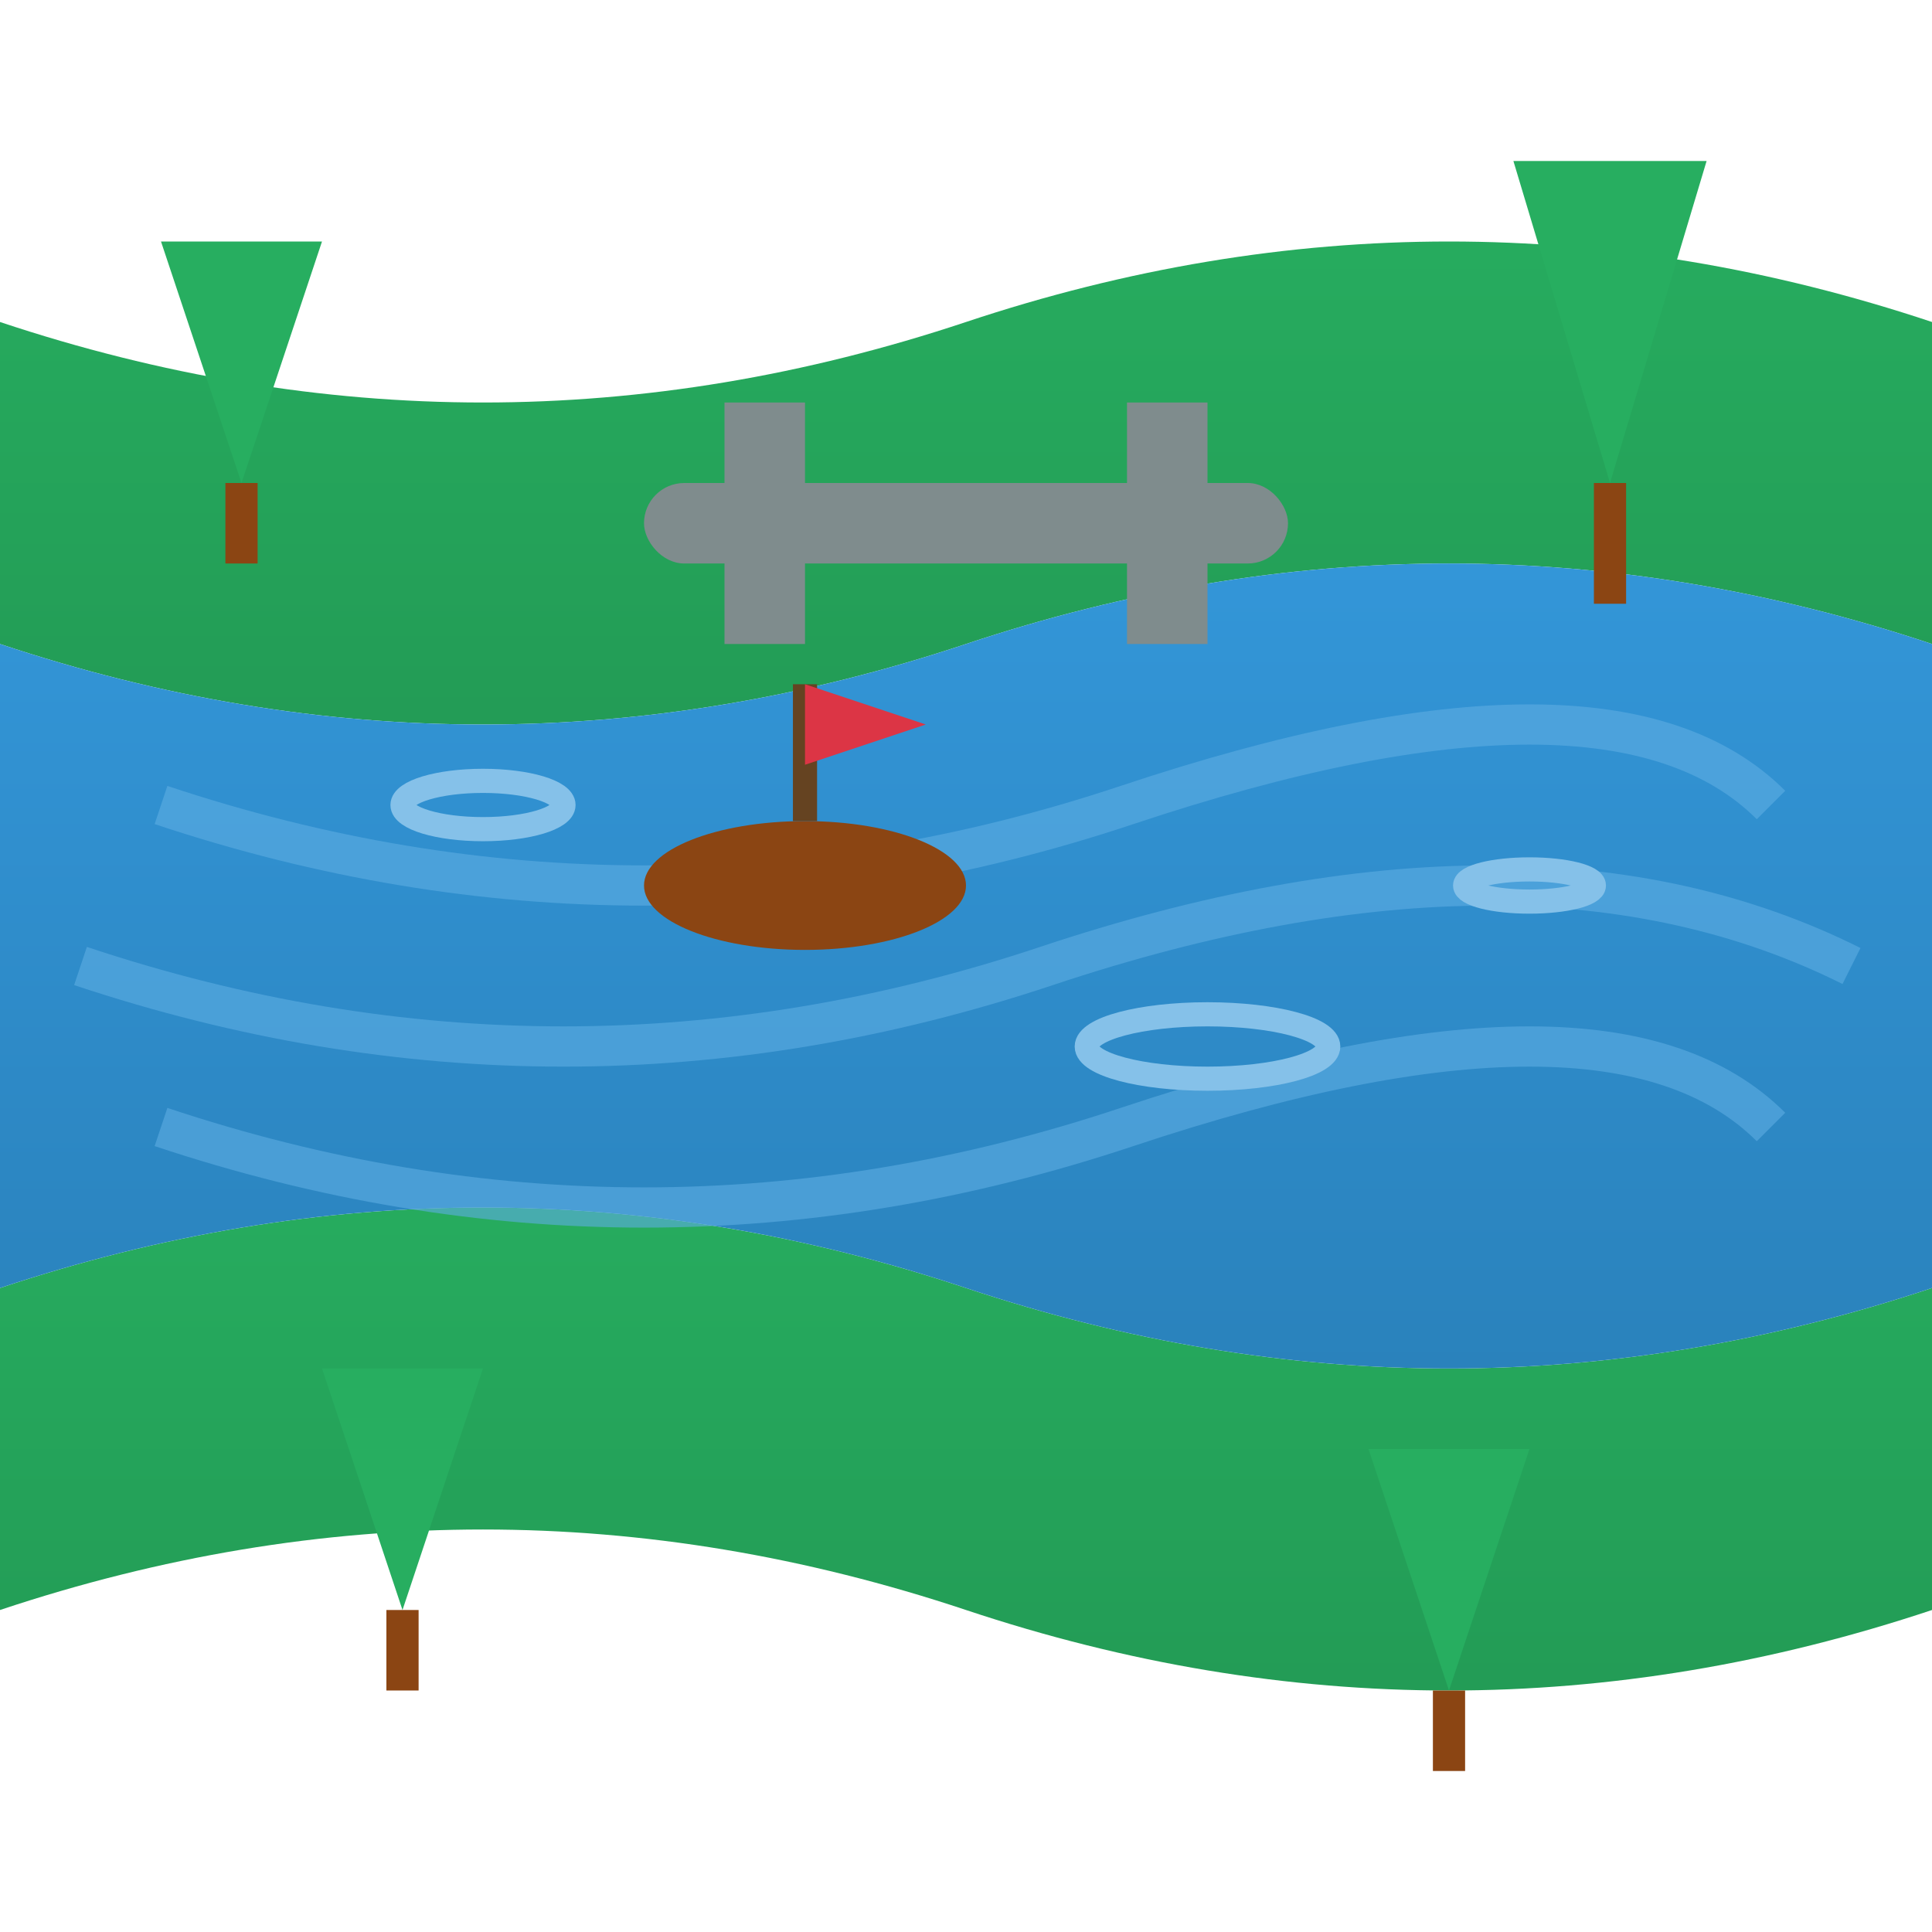 <svg viewBox="0 0 24 24" xmlns="http://www.w3.org/2000/svg">
  <defs>
    <linearGradient id="riverGradient" x1="0%" y1="0%" x2="0%" y2="100%">
      <stop offset="0%" style="stop-color:#3498db;stop-opacity:1" />
      <stop offset="100%" style="stop-color:#2980b9;stop-opacity:1" />
    </linearGradient>
    
    <linearGradient id="bankGradient" x1="0%" y1="0%" x2="0%" y2="100%">
      <stop offset="0%" style="stop-color:#27ae60;stop-opacity:1" />
      <stop offset="100%" style="stop-color:#229954;stop-opacity:1" />
    </linearGradient>
  </defs>
  
  <!-- River banks -->
  <path d="M0 4 Q6 6 12 4 Q18 2 24 4 L24 8 Q18 6 12 8 Q6 10 0 8 Z" 
        fill="url(#bankGradient)"/>
  
  <path d="M0 16 Q6 14 12 16 Q18 18 24 16 L24 20 Q18 22 12 20 Q6 18 0 20 Z" 
        fill="url(#bankGradient)"/>
  
  <!-- River water -->
  <path d="M0 8 Q6 10 12 8 Q18 6 24 8 L24 16 Q18 18 12 16 Q6 14 0 16 Z" 
        fill="url(#riverGradient)"/>
  
  <!-- Water flow lines -->
  <path d="M2 10 Q8 12 14 10 Q20 8 22 10" 
        stroke="#5dade2" stroke-width="0.5" fill="none" opacity="0.6"/>
  
  <path d="M1 12 Q7 14 13 12 Q19 10 23 12" 
        stroke="#5dade2" stroke-width="0.5" fill="none" opacity="0.6"/>
  
  <path d="M2 14 Q8 16 14 14 Q20 12 22 14" 
        stroke="#5dade2" stroke-width="0.5" fill="none" opacity="0.6"/>
  
  <!-- Bridge -->
  <rect x="8" y="6" width="8" height="1" fill="#7f8c8d" rx="0.5"/>
  <rect x="9" y="5" width="1" height="3" fill="#7f8c8d"/>
  <rect x="14" y="5" width="1" height="3" fill="#7f8c8d"/>
  
  <!-- Trees on banks -->
  <g transform="translate(3, 4)">
    <polygon points="0,2 -1,-1 1,-1" fill="#27ae60"/>
    <rect x="-0.2" y="2" width="0.4" height="1" fill="#8b4513"/>
  </g>
  
  <g transform="translate(20, 3)">
    <polygon points="0,3 -1.2,-1 1.2,-1" fill="#27ae60"/>
    <rect x="-0.2" y="3" width="0.4" height="1.5" fill="#8b4513"/>
  </g>
  
  <g transform="translate(5, 18)">
    <polygon points="0,2 -1,-1 1,-1" fill="#27ae60"/>
    <rect x="-0.2" y="2" width="0.4" height="1" fill="#8b4513"/>
  </g>
  
  <g transform="translate(18, 19)">
    <polygon points="0,2 -1,-1 1,-1" fill="#27ae60"/>
    <rect x="-0.2" y="2" width="0.4" height="1" fill="#8b4513"/>
  </g>
  
  <!-- Small boat -->
  <g transform="translate(10, 11)">
    <ellipse cx="0" cy="0" rx="2" ry="0.8" fill="#8b4513"/>
    <line x1="0" y1="-0.8" x2="0" y2="-2.5" stroke="#654321" stroke-width="0.3"/>
    <polygon points="0,-2.5 1.5,-2 0,-1.5" fill="#dc3545"/>
  </g>
  
  <!-- Water ripples -->
  <ellipse cx="6" cy="10" rx="1" ry="0.3" fill="none" stroke="#85c1e9" stroke-width="0.3"/>
  <ellipse cx="15" cy="13" rx="1.5" ry="0.4" fill="none" stroke="#85c1e9" stroke-width="0.3"/>
  <ellipse cx="19" cy="11" rx="0.8" ry="0.2" fill="none" stroke="#85c1e9" stroke-width="0.3"/>
</svg>
